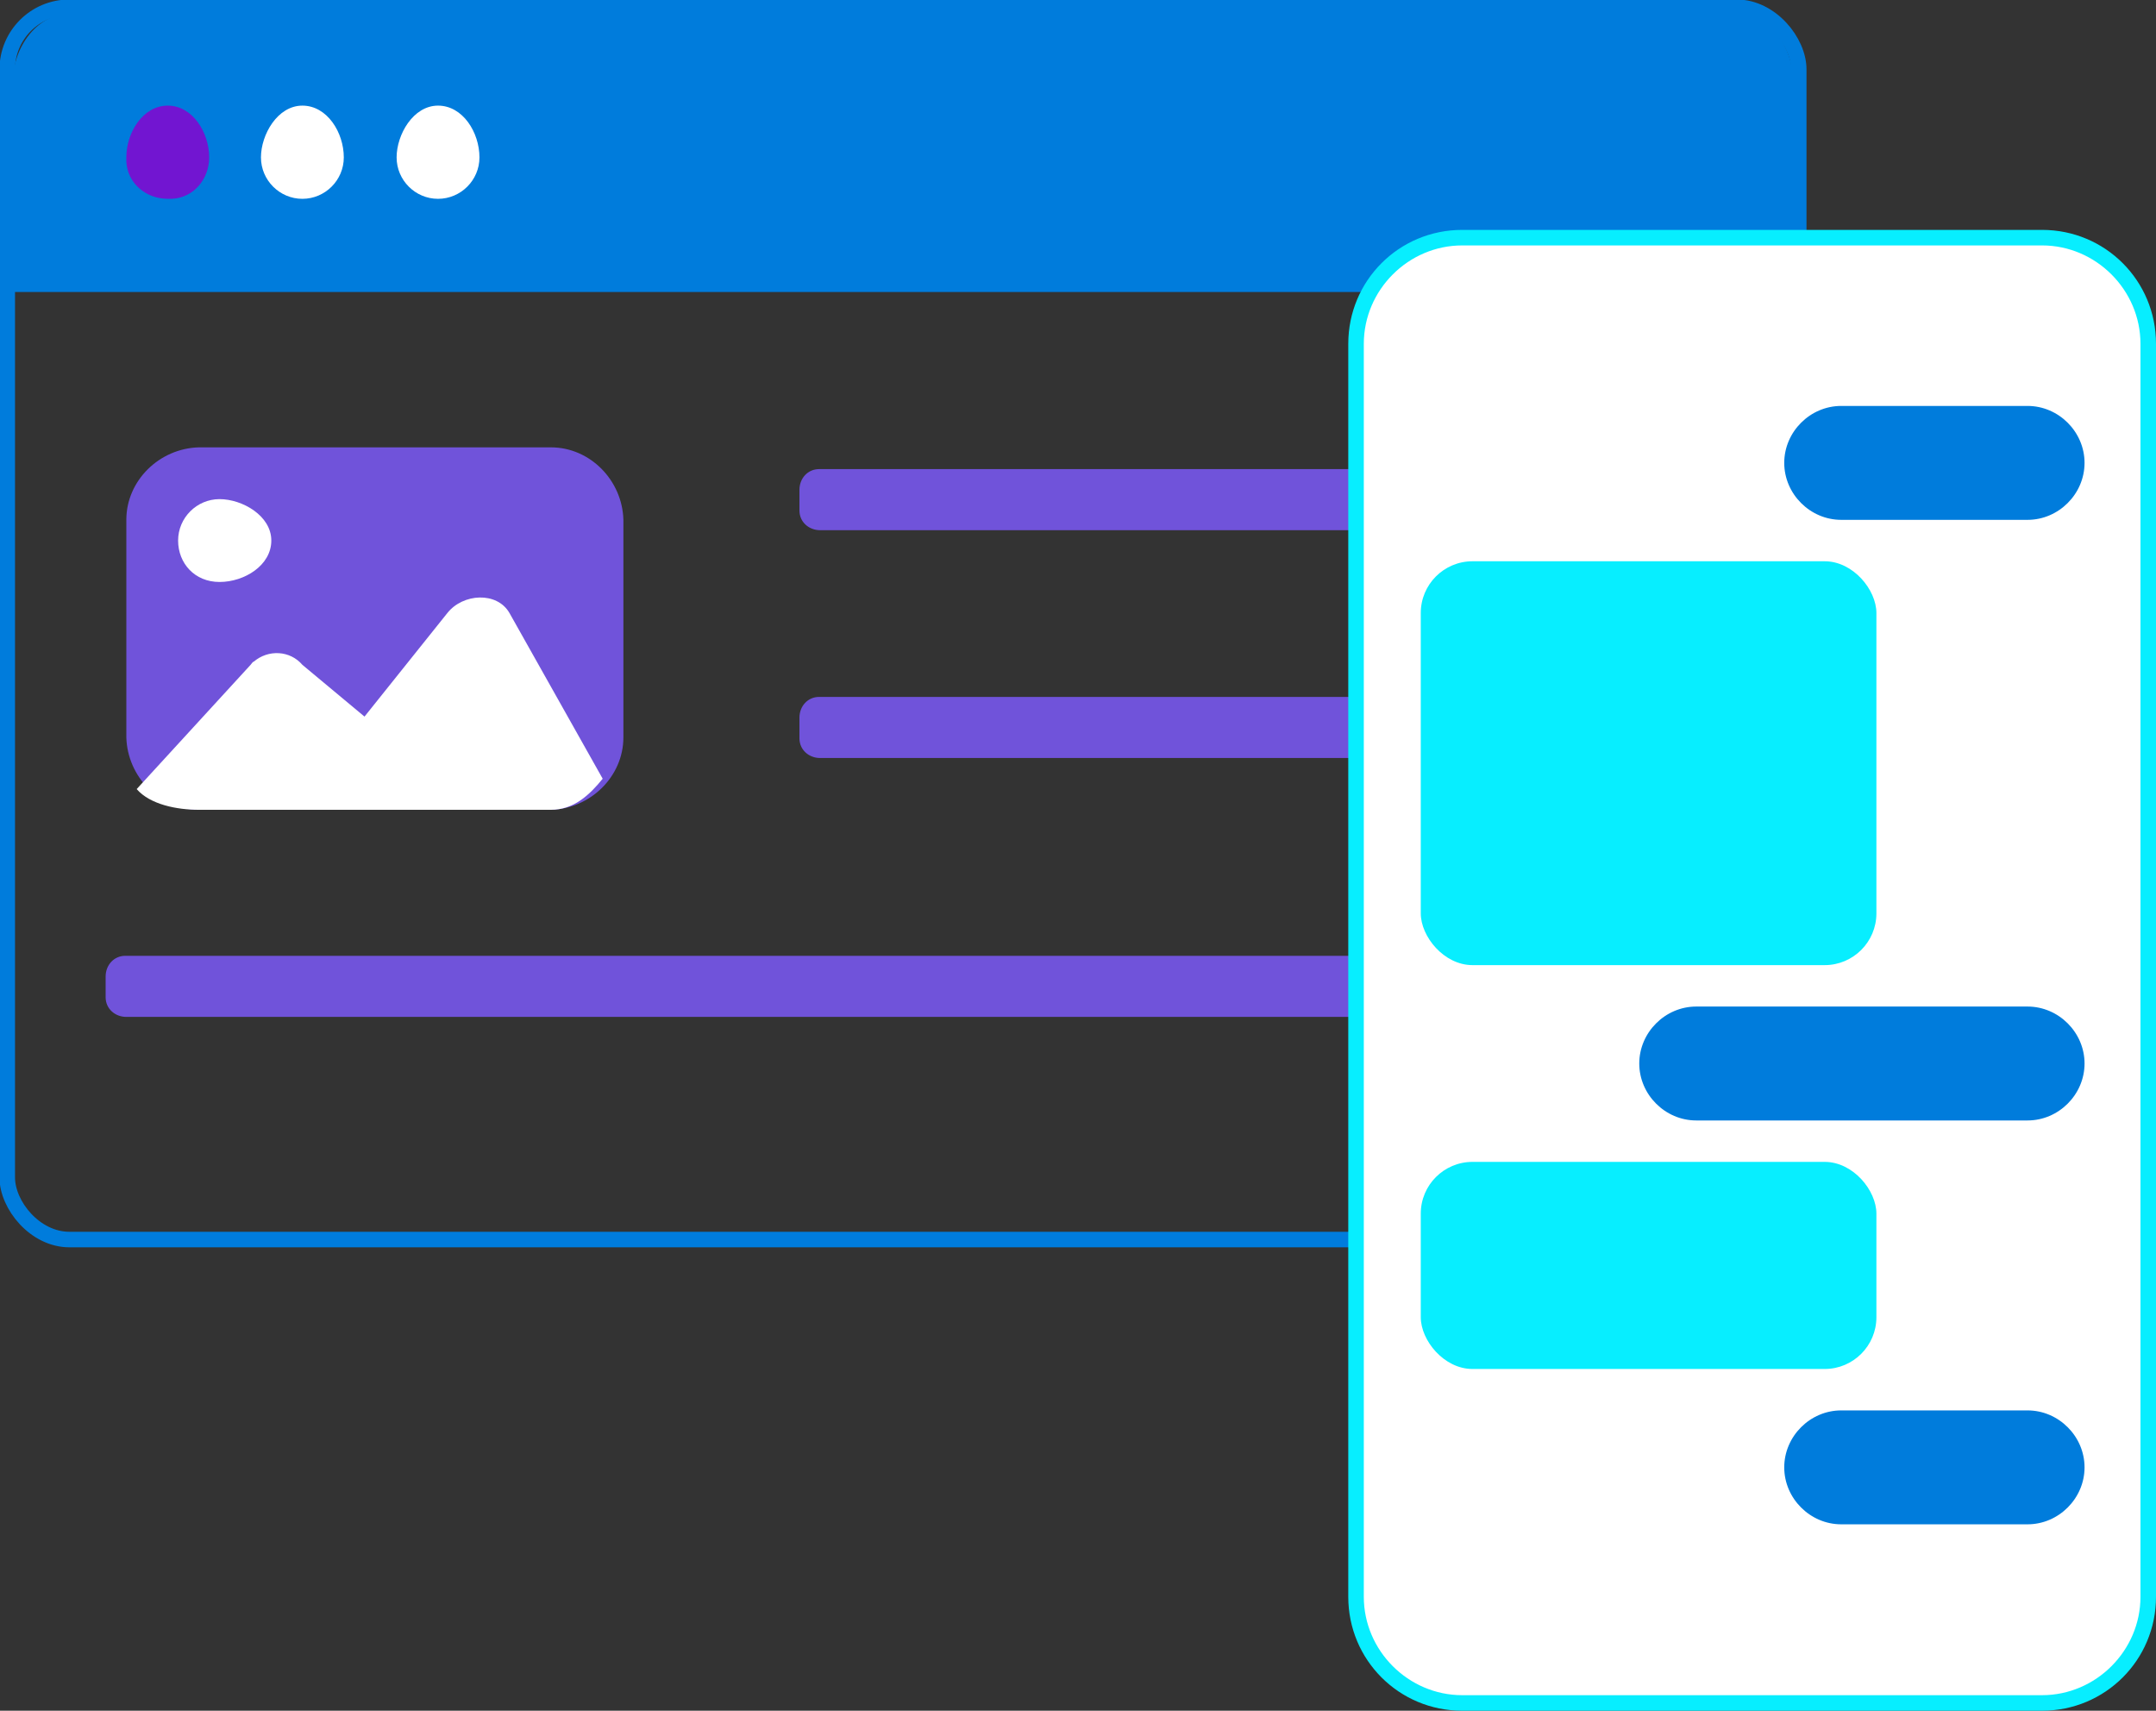 <?xml version="1.0" encoding="UTF-8"?>
<svg id="Layer_1" data-name="Layer 1" xmlns="http://www.w3.org/2000/svg" version="1.1" viewBox="0 0 208.2 165.2">
  <rect x="0" y="0" width="208.2" height="165.2" fill="#333333" stroke="none"/>
  <defs>
    <style>
      .cls-1 {
        fill: #7215d1;
      }

      .cls-1, .cls-2, .cls-3, .cls-4, .cls-5 {
        stroke-width: 0px;
      }

      .cls-2 {
        fill: #07eeff;
      }

      .cls-3 {
        fill: #7053da;
      }

      .cls-4 {
        fill: #007cdc;
      }

      .cls-5 {
        fill: #fff;
      }

      .cls-6 {
        fill: none;
        stroke: #007cdc;
        stroke-miterlimit: 10;
        stroke-width: 1.5px;
      }
    </style>
  </defs>
  <g id="Group_3426" data-name="Group 3426">
    <g id="Group_3310" data-name="Group 3310">
      <g id="Group_3311" data-name="Group 3311">
        <path id="Path_1674" data-name="Path 1674" class="cls-4" d="M167.2,1.2H7.2C3.6,1.2,1.2,4.5,1.2,8.2v20h172V8.2c0-3.8-2.3-7-6-7"/>
        <rect id="Rectangle_1778" data-name="Rectangle 1778" class="cls-6" x=".7" y=".7" width="173" height="119" rx="6" ry="6"/>
        <path id="Path_1675" data-name="Path 1675" class="cls-1" d="M20.2,15.2c0,2.1-1.5,3.9-3.6,4-.1,0-.2,0-.4,0-2.1,0-3.9-1.5-4-3.6,0-.1,0-.2,0-.4,0-2.4,1.6-5,4-5s4,2.6,4,5"/>
        <path id="Path_1676" data-name="Path 1676" class="cls-5" d="M33.2,15.2c0,2.2-1.8,4-4,4s-4-1.8-4-4,1.6-5,4-5,4,2.6,4,5"/>
        <path id="Path_1677" data-name="Path 1677" class="cls-5" d="M46.3,15.2c0,2.2-1.8,4-4,4s-4-1.8-4-4,1.6-5,4-5,4,2.6,4,5"/>
        <path id="Path_1678" data-name="Path 1678" class="cls-3" d="M53.2,78.2H19.2c-3.8,0-6.9-3.2-7-7v-21c0-3.8,3.2-6.9,7-7h34c3.8,0,6.9,3.2,7,7v21c0,3.8-3.2,6.9-7,7"/>
        <path id="Path_1679" data-name="Path 1679" class="cls-3" d="M156.2,51.2h-77c-1.1,0-2-.8-2-1.9,0,0,0,0,0,0v-2c0-1.1.8-2,1.9-2,0,0,0,0,0,0h77c1.1,0,2,.8,2,1.9,0,0,0,0,0,0v2c0,1.1-.8,2-1.9,2,0,0,0,0,0,0"/>
        <path id="Path_1680" data-name="Path 1680" class="cls-3" d="M156.2,73.2h-77c-1.1,0-2-.8-2-1.9,0,0,0,0,0,0v-2c0-1.1.8-2,1.9-2,0,0,0,0,0,0h77c1.1,0,2,.8,2,1.9,0,0,0,0,0,0v2c0,1.1-.8,2-1.9,2,0,0,0,0,0,0"/>
        <path id="Path_1681" data-name="Path 1681" class="cls-3" d="M156.2,98.2H12.2c-1.1,0-2-.8-2-1.9,0,0,0,0,0,0v-2c0-1.1.8-2,1.9-2,0,0,0,0,0,0h144c1.1,0,2,.8,2,1.9,0,0,0,0,0,0v2c0,1.1-.8,2-1.9,2,0,0,0,0,0,0"/>
        <path id="Path_1682" data-name="Path 1682" class="cls-5" d="M58.2,75.2l-9-16c-1.2-2.1-4.5-1.9-6,0l-8,10-6-5c-1.2-1.4-3.3-1.5-4.7-.3-.1,0-.2.2-.3.3l-11,12c1.3,1.5,3.9,2,6,2h34c2.2,0,3.7-1.4,5-3"/>
        <path id="Path_1683" data-name="Path 1683" class="cls-5" d="M26.2,52.2c0,2.4-2.6,4-5,4s-4-1.8-4-4,1.8-4,4-4,5,1.6,5,4"/>
      </g>
    </g>
    <g id="Group_1668" data-name="Group 1668">
      <g id="Path_1673" data-name="Path 1673">
        <path class="cls-5" d="M197.2,164.5h-56c-5.7,0-10.2-4.6-10.2-10.2V33.2c0-5.7,4.6-10.2,10.2-10.2h56c5.7,0,10.2,4.6,10.2,10.2v121c0,5.7-4.6,10.2-10.2,10.2Z"/>
        <path class="cls-2" d="M141.2,23.7c-5.2,0-9.5,4.3-9.5,9.5v121c0,5.2,4.3,9.5,9.5,9.5h56c5.2,0,9.5-4.3,9.5-9.5V33.2c0-5.2-4.3-9.5-9.5-9.5h-56M141.2,22.2h56c6.1,0,11,4.9,11,11v121c0,6.1-4.9,11-11,11h-56c-6.1,0-11-4.9-11-11V33.2c0-6.1,4.9-11,11-11Z"/>
      </g>
      <path id="Rectangle_1186" data-name="Rectangle 1186" class="cls-4" d="M177.8,39.2h18c3,0,5.5,2.5,5.5,5.5h0c0,3-2.5,5.5-5.5,5.5h-18c-3,0-5.5-2.5-5.5-5.5h0c0-3,2.5-5.5,5.5-5.5Z"/>
      <path id="Rectangle_1187" data-name="Rectangle 1187" class="cls-4" d="M163.8,97.2h32c3,0,5.5,2.5,5.5,5.5h0c0,3-2.5,5.5-5.5,5.5h-32c-3,0-5.5-2.5-5.5-5.5h0c0-3,2.5-5.5,5.5-5.5Z"/>
      <path id="Rectangle_1188" data-name="Rectangle 1188" class="cls-4" d="M177.8,136.2h18c3,0,5.5,2.5,5.5,5.5h0c0,3-2.5,5.5-5.5,5.5h-18c-3,0-5.5-2.5-5.5-5.5h0c0-3,2.5-5.5,5.5-5.5Z"/>
      <rect id="Rectangle_1189" data-name="Rectangle 1189" class="cls-2" x="137.2" y="54.2" width="44" height="39" rx="5" ry="5"/>
      <rect id="Rectangle_1190" data-name="Rectangle 1190" class="cls-2" x="137.2" y="112.2" width="44" height="20" rx="5" ry="5"/>
    </g>
  </g>
</svg>